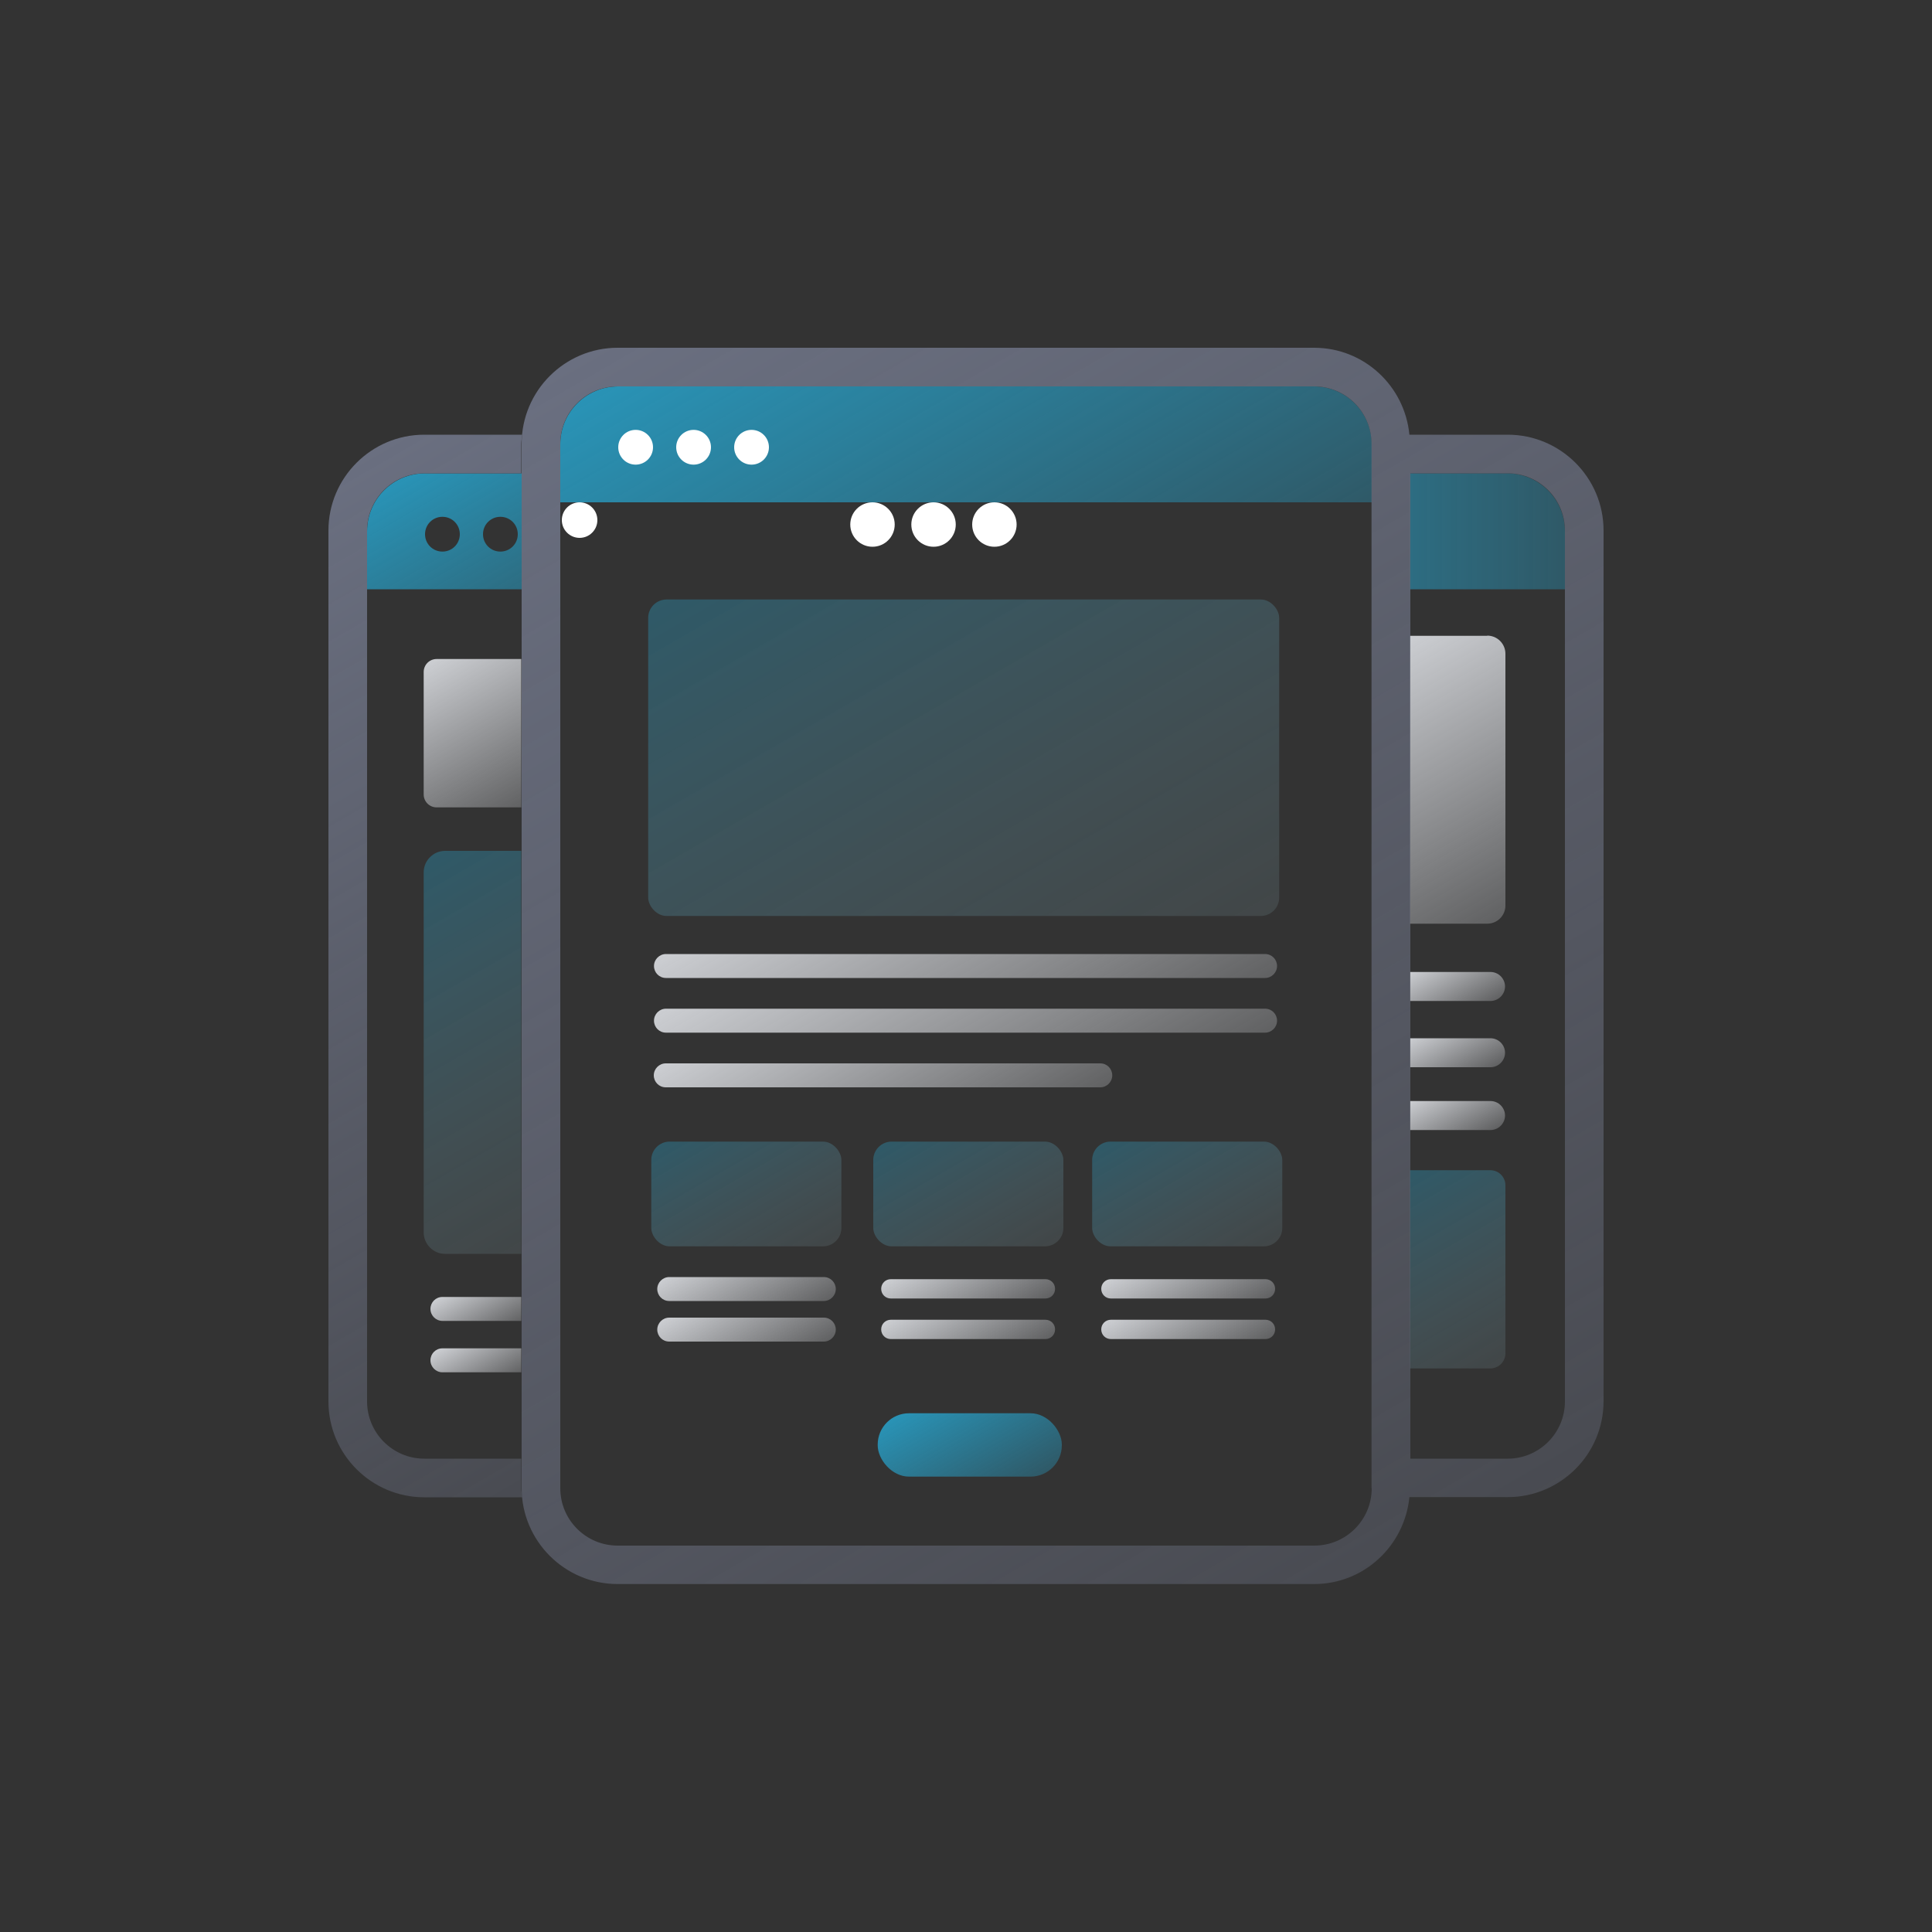 <?xml version="1.0" encoding="UTF-8"?>
<svg id="LP運用" xmlns="http://www.w3.org/2000/svg" xmlns:xlink="http://www.w3.org/1999/xlink" viewBox="0 0 100 100">
  <rect x="0" y="0" width="100" height="100" fill="#333333" stroke="none"/>
  <defs>
    <style>
      .cls-1 {
        fill: url(#_名称未設定グラデーション_143);
      }

      .cls-1, .cls-2, .cls-3, .cls-4, .cls-5, .cls-6 {
        opacity: .4;
      }

      .cls-7 {
        fill: url(#_名称未設定グラデーション_144-16);
      }

      .cls-8 {
        fill: url(#_名称未設定グラデーション_144-14);
      }

      .cls-9 {
        fill: url(#_名称未設定グラデーション_144-15);
      }

      .cls-10 {
        fill: url(#_名称未設定グラデーション_144-12);
      }

      .cls-11 {
        fill: url(#_名称未設定グラデーション_144-10);
      }

      .cls-12 {
        fill: url(#_名称未設定グラデーション_144-11);
      }

      .cls-13 {
        fill: url(#_名称未設定グラデーション_144-13);
      }

      .cls-14 {
        fill: url(#_名称未設定グラデーション_144-2);
      }

      .cls-15 {
        fill: url(#_名称未設定グラデーション_144-8);
      }

      .cls-16 {
        fill: url(#_名称未設定グラデーション_144-5);
      }

      .cls-17 {
        fill: url(#_名称未設定グラデーション_144-7);
      }

      .cls-18 {
        fill: url(#_名称未設定グラデーション_144-9);
      }

      .cls-19 {
        fill: url(#_名称未設定グラデーション_144-6);
      }

      .cls-20 {
        fill: url(#_名称未設定グラデーション_144-4);
      }

      .cls-21 {
        fill: url(#_名称未設定グラデーション_144-3);
      }

      .cls-22 {
        fill: url(#_名称未設定グラデーション_136-2);
      }

      .cls-23 {
        fill: url(#_名称未設定グラデーション_137-2);
      }

      .cls-2 {
        fill: url(#_名称未設定グラデーション_143-5);
      }

      .cls-3 {
        fill: url(#_名称未設定グラデーション_143-6);
      }

      .cls-4 {
        fill: url(#_名称未設定グラデーション_143-3);
      }

      .cls-5 {
        fill: url(#_名称未設定グラデーション_143-4);
      }

      .cls-6 {
        fill: url(#_名称未設定グラデーション_143-2);
      }

      .cls-24 {
        fill: #fff;
      }

      .cls-25 {
        fill: url(#_名称未設定グラデーション_141);
      }

      .cls-26 {
        fill: url(#_名称未設定グラデーション_144);
      }

      .cls-27 {
        fill: url(#_名称未設定グラデーション_136);
      }

      .cls-28 {
        fill: url(#_名称未設定グラデーション_138);
      }

      .cls-29 {
        fill: url(#_名称未設定グラデーション_137);
      }
    </style>
    <linearGradient id="_名称未設定グラデーション_144" data-name="名称未設定グラデーション 144" x1="74.38" y1="49.5" x2="76.12" y2="52.52" gradientUnits="userSpaceOnUse">
      <stop offset="0" stop-color="#ccced2"/>
      <stop offset="1" stop-color="#ccced2" stop-opacity=".3"/>
    </linearGradient>
    <linearGradient id="_名称未設定グラデーション_144-2" data-name="名称未設定グラデーション 144" y1="56.18" x2="76.12" y2="59.19" xlink:href="#_名称未設定グラデーション_144"/>
    <linearGradient id="_名称未設定グラデーション_144-3" data-name="名称未設定グラデーション 144" x1="74.38" y1="52.93" x2="76.12" y2="55.95" xlink:href="#_名称未設定グラデーション_144"/>
    <linearGradient id="_名称未設定グラデーション_144-4" data-name="名称未設定グラデーション 144" x1="23.99" y1="69.07" x2="25.59" y2="71.84" xlink:href="#_名称未設定グラデーション_144"/>
    <linearGradient id="_名称未設定グラデーション_144-5" data-name="名称未設定グラデーション 144" x1="23.99" y1="66.41" x2="25.59" y2="69.18" xlink:href="#_名称未設定グラデーション_144"/>
    <linearGradient id="_名称未設定グラデーション_144-6" data-name="名称未設定グラデーション 144" x1="22.39" y1="34.13" x2="26.86" y2="41.87" xlink:href="#_名称未設定グラデーション_144"/>
    <linearGradient id="_名称未設定グラデーション_143" data-name="名称未設定グラデーション 143" x1="19.69" y1="45.8" x2="29.78" y2="63.28" gradientUnits="userSpaceOnUse">
      <stop offset="0" stop-color="#2993b6"/>
      <stop offset="1" stop-color="#8cacb5" stop-opacity=".4"/>
    </linearGradient>
    <linearGradient id="_名称未設定グラデーション_143-2" data-name="名称未設定グラデーション 143" x1="72.49" y1="60.85" x2="78.03" y2="70.44" xlink:href="#_名称未設定グラデーション_143"/>
    <linearGradient id="_名称未設定グラデーション_144-7" data-name="名称未設定グラデーション 144" x1="71.46" y1="33.79" x2="78.98" y2="46.81" xlink:href="#_名称未設定グラデーション_144"/>
    <linearGradient id="_名称未設定グラデーション_141" data-name="名称未設定グラデーション 141" x1="72.98" y1="27.5" x2="81" y2="27.5" gradientUnits="userSpaceOnUse">
      <stop offset="0" stop-color="#2993b6" stop-opacity=".6"/>
      <stop offset="1" stop-color="#2993b6" stop-opacity=".4"/>
    </linearGradient>
    <linearGradient id="_名称未設定グラデーション_138" data-name="名称未設定グラデーション 138" x1="21.25" y1="24.47" x2="25.3" y2="31.48" gradientUnits="userSpaceOnUse">
      <stop offset="0" stop-color="#2993b6"/>
      <stop offset="1" stop-color="#2993b6" stop-opacity=".6"/>
    </linearGradient>
    <linearGradient id="_名称未設定グラデーション_137" data-name="名称未設定グラデーション 137" x1="43.52" y1="12.88" x2="56.07" y2="34.62" gradientUnits="userSpaceOnUse">
      <stop offset="0" stop-color="#2993b6"/>
      <stop offset="1" stop-color="#2993b6" stop-opacity=".4"/>
    </linearGradient>
    <linearGradient id="_名称未設定グラデーション_144-8" data-name="名称未設定グラデーション 144" x1="45.78" y1="42.74" x2="54.16" y2="57.25" xlink:href="#_名称未設定グラデーション_144"/>
    <linearGradient id="_名称未設定グラデーション_144-9" data-name="名称未設定グラデーション 144" x1="45.78" y1="45.57" x2="54.16" y2="60.08" xlink:href="#_名称未設定グラデーション_144"/>
    <linearGradient id="_名称未設定グラデーション_144-10" data-name="名称未設定グラデーション 144" x1="42.58" y1="50.25" x2="48.83" y2="61.07" xlink:href="#_名称未設定グラデーション_144"/>
    <linearGradient id="_名称未設定グラデーション_144-11" data-name="名称未設定グラデーション 144" x1="37.33" y1="64.44" x2="39.96" y2="68.99" xlink:href="#_名称未設定グラデーション_144"/>
    <linearGradient id="_名称未設定グラデーション_144-12" data-name="名称未設定グラデーション 144" x1="37.33" y1="66.54" x2="39.96" y2="71.08" xlink:href="#_名称未設定グラデーション_144"/>
    <linearGradient id="_名称未設定グラデーション_144-13" data-name="名称未設定グラデーション 144" x1="48.86" y1="64.55" x2="51.36" y2="68.88" xlink:href="#_名称未設定グラデーション_144"/>
    <linearGradient id="_名称未設定グラデーション_144-14" data-name="名称未設定グラデーション 144" x1="48.86" y1="66.65" x2="51.36" y2="70.98" xlink:href="#_名称未設定グラデーション_144"/>
    <linearGradient id="_名称未設定グラデーション_144-15" data-name="名称未設定グラデーション 144" x1="60.25" y1="64.55" x2="62.75" y2="68.88" xlink:href="#_名称未設定グラデーション_144"/>
    <linearGradient id="_名称未設定グラデーション_144-16" data-name="名称未設定グラデーション 144" x1="60.25" y1="66.65" x2="62.75" y2="70.98" xlink:href="#_名称未設定グラデーション_144"/>
    <linearGradient id="_名称未設定グラデーション_136" data-name="名称未設定グラデーション 136" x1="34.08" y1="16.01" x2="72.03" y2="81.74" gradientUnits="userSpaceOnUse">
      <stop offset="0" stop-color="#6a6f80"/>
      <stop offset="1" stop-color="#6a6f80" stop-opacity=".4"/>
    </linearGradient>
    <linearGradient id="_名称未設定グラデーション_136-2" data-name="名称未設定グラデーション 136" x1="10.55" y1="28.32" x2="35.97" y2="72.34" xlink:href="#_名称未設定グラデーション_136"/>
    <linearGradient id="_名称未設定グラデーション_143-3" data-name="名称未設定グラデーション 143" x1="36.4" y1="57.93" x2="40.86" y2="65.66" xlink:href="#_名称未設定グラデーション_143"/>
    <linearGradient id="_名称未設定グラデーション_143-4" data-name="名称未設定グラデーション 143" x1="42.42" y1="26.31" x2="57.33" y2="52.14" xlink:href="#_名称未設定グラデーション_143"/>
    <linearGradient id="_名称未設定グラデーション_143-5" data-name="名称未設定グラデーション 143" x1="47.89" y1="57.93" x2="52.35" y2="65.66" xlink:href="#_名称未設定グラデーション_143"/>
    <linearGradient id="_名称未設定グラデーション_137-2" data-name="名称未設定グラデーション 137" x1="48.59" y1="72.01" x2="51.8" y2="77.57" xlink:href="#_名称未設定グラデーション_137"/>
    <linearGradient id="_名称未設定グラデーション_143-6" data-name="名称未設定グラデーション 143" x1="59.22" y1="57.93" x2="63.68" y2="65.66" xlink:href="#_名称未設定グラデーション_143"/>
  </defs>
  <circle class="cls-24" cx="30" cy="26.92" r=".92"/>
  <circle class="cls-24" cx="45.16" cy="27.15" r="1.15"/>
  <circle class="cls-24" cx="48.32" cy="27.15" r="1.15"/>
  <circle class="cls-24" cx="51.47" cy="27.15" r="1.15"/>
  <path class="cls-26" d="M77.15,50.31h-4.16v1.5h4.16c.41,0,.75-.34.75-.75s-.34-.75-.75-.75Z"/>
  <path class="cls-14" d="M77.15,56.99h-4.16v1.5h4.16c.41,0,.75-.34.75-.75s-.34-.75-.75-.75Z"/>
  <path class="cls-21" d="M77.15,53.74h-4.16v1.5h4.16c.41,0,.75-.34.75-.75s-.34-.75-.75-.75Z"/>
  <path class="cls-20" d="M26.98,69.79h-4.08c-.35,0-.62.28-.62.62s.28.62.62.62h4.08v-1.25Z"/>
  <path class="cls-16" d="M26.98,67.13h-4.08c-.35,0-.62.28-.62.62s.28.62.62.62h4.08v-1.25Z"/>
  <path class="cls-19" d="M26.98,34.11h-4.38c-.37,0-.67.3-.67.67v6.34c0,.37.3.67.67.67h4.38v-7.68Z"/>
  <path class="cls-1" d="M26.98,44.04h-3.94c-.61,0-1.11.5-1.11,1.11v18.64c0,.61.5,1.11,1.11,1.11h3.94v-20.86Z"/>
  <path class="cls-6" d="M77.14,60.57h-4.16v10.26h4.16c.43,0,.78-.35.78-.78v-8.7c0-.43-.35-.78-.78-.78Z"/>
  <path class="cls-17" d="M76.98,32.91h-4v14.9h4c.52,0,.94-.42.94-.94v-13.03c0-.52-.42-.94-.94-.94Z"/>
  <path class="cls-25" d="M72.98,24.5v6h8.02v-3c0-1.66-1.34-3-3-3h-5.02Z"/>
  <path class="cls-28" d="M27,24.5h-5c-1.66,0-3,1.34-3,3v3h8v-6ZM22.9,28.55c-.5,0-.9-.4-.9-.9s.4-.9.9-.9.9.4.9.9-.4.9-.9.9ZM25.9,28.55c-.5,0-.9-.4-.9-.9s.4-.9.9-.9.9.4.9.9-.4.9-.9.9Z"/>
  <path class="cls-29" d="M32,20h36c1.66,0,3,1.34,3,3v3H29v-3c0-1.66,1.34-3,3-3Z"/>
  <path class="cls-15" d="M65.48,50.62h-31.01c-.35,0-.62-.28-.62-.62s.28-.62.62-.62h31.01c.35,0,.62.28.62.62s-.28.62-.62.62Z"/>
  <path class="cls-18" d="M65.48,53.45h-31.01c-.35,0-.62-.28-.62-.62s.28-.62.62-.62h31.01c.35,0,.62.28.62.62s-.28.62-.62.62Z"/>
  <path class="cls-11" d="M56.95,56.28h-22.49c-.35,0-.62-.28-.62-.62s.28-.62.62-.62h22.49c.35,0,.62.28.62.62s-.28.62-.62.62Z"/>
  <path class="cls-12" d="M42.64,67.34h-8c-.35,0-.62-.28-.62-.62s.28-.62.62-.62h8c.35,0,.62.28.62.62s-.28.62-.62.62Z"/>
  <path class="cls-10" d="M42.64,69.44h-8c-.35,0-.62-.28-.62-.62s.28-.62.62-.62h8c.35,0,.62.28.62.62s-.28.62-.62.62Z"/>
  <path class="cls-13" d="M54.11,67.21h-8c-.28,0-.5-.22-.5-.5s.22-.5.5-.5h8c.28,0,.5.22.5.5s-.22.5-.5.5Z"/>
  <path class="cls-8" d="M54.11,69.31h-8c-.28,0-.5-.22-.5-.5s.22-.5.5-.5h8c.28,0,.5.22.5.5s-.22.5-.5.5Z"/>
  <path class="cls-9" d="M65.5,67.21h-8c-.28,0-.5-.22-.5-.5s.22-.5.5-.5h8c.28,0,.5.22.5.5s-.22.5-.5.5Z"/>
  <path class="cls-7" d="M65.5,69.31h-8c-.28,0-.5-.22-.5-.5s.22-.5.5-.5h8c.28,0,.5.22.5.5s-.22.5-.5.5Z"/>
  <g>
    <path class="cls-27" d="M78.04,22.5h-5.09c-.24-2.52-2.35-4.5-4.93-4.5H31.97c-2.74,0-4.97,2.23-4.97,4.97v54.05c0,2.74,2.23,4.97,4.97,4.97h36.05c2.58,0,4.68-1.98,4.93-4.5h5.09c2.74,0,4.96-2.23,4.96-4.96V27.46c0-2.74-2.23-4.96-4.96-4.96ZM71,77.03c0,1.64-1.33,2.97-2.97,2.97H31.97c-1.64,0-2.97-1.33-2.97-2.97V22.97c0-1.64,1.33-2.97,2.97-2.97h36.05c1.64,0,2.97,1.33,2.97,2.97v54.05ZM81,72.54c0,1.63-1.33,2.96-2.96,2.96h-5.04V24.5h5.04c1.63,0,2.96,1.33,2.96,2.96v45.08Z"/>
    <path class="cls-22" d="M26.98,75.5h-5.02c-1.63,0-2.96-1.33-2.96-2.96V27.46c0-1.63,1.33-2.96,2.96-2.96h5.02v-1.5c0-.17.03-.33.05-.5h-5.07c-2.74,0-4.96,2.23-4.96,4.96v45.08c0,2.74,2.23,4.96,4.96,4.96h5.07c-.02-.17-.05-.33-.05-.5v-1.5Z"/>
  </g>
  <rect class="cls-4" x="33.71" y="59.09" width="9.84" height="5.42" rx=".95" ry=".95"/>
  <rect class="cls-5" x="33.55" y="31.03" width="32.66" height="16.38" rx=".95" ry=".95"/>
  <rect class="cls-2" x="45.2" y="59.09" width="9.84" height="5.42" rx=".95" ry=".95"/>
  <rect class="cls-23" x="45.43" y="73.15" width="9.53" height="3.28" rx="1.62" ry="1.62"/>
  <rect class="cls-3" x="56.53" y="59.09" width="9.84" height="5.42" rx=".95" ry=".95"/>
  <circle class="cls-24" cx="32.9" cy="23.15" r=".9"/>
  <circle class="cls-24" cx="35.9" cy="23.15" r=".9"/>
  <circle class="cls-24" cx="38.9" cy="23.15" r=".9"/>
</svg>